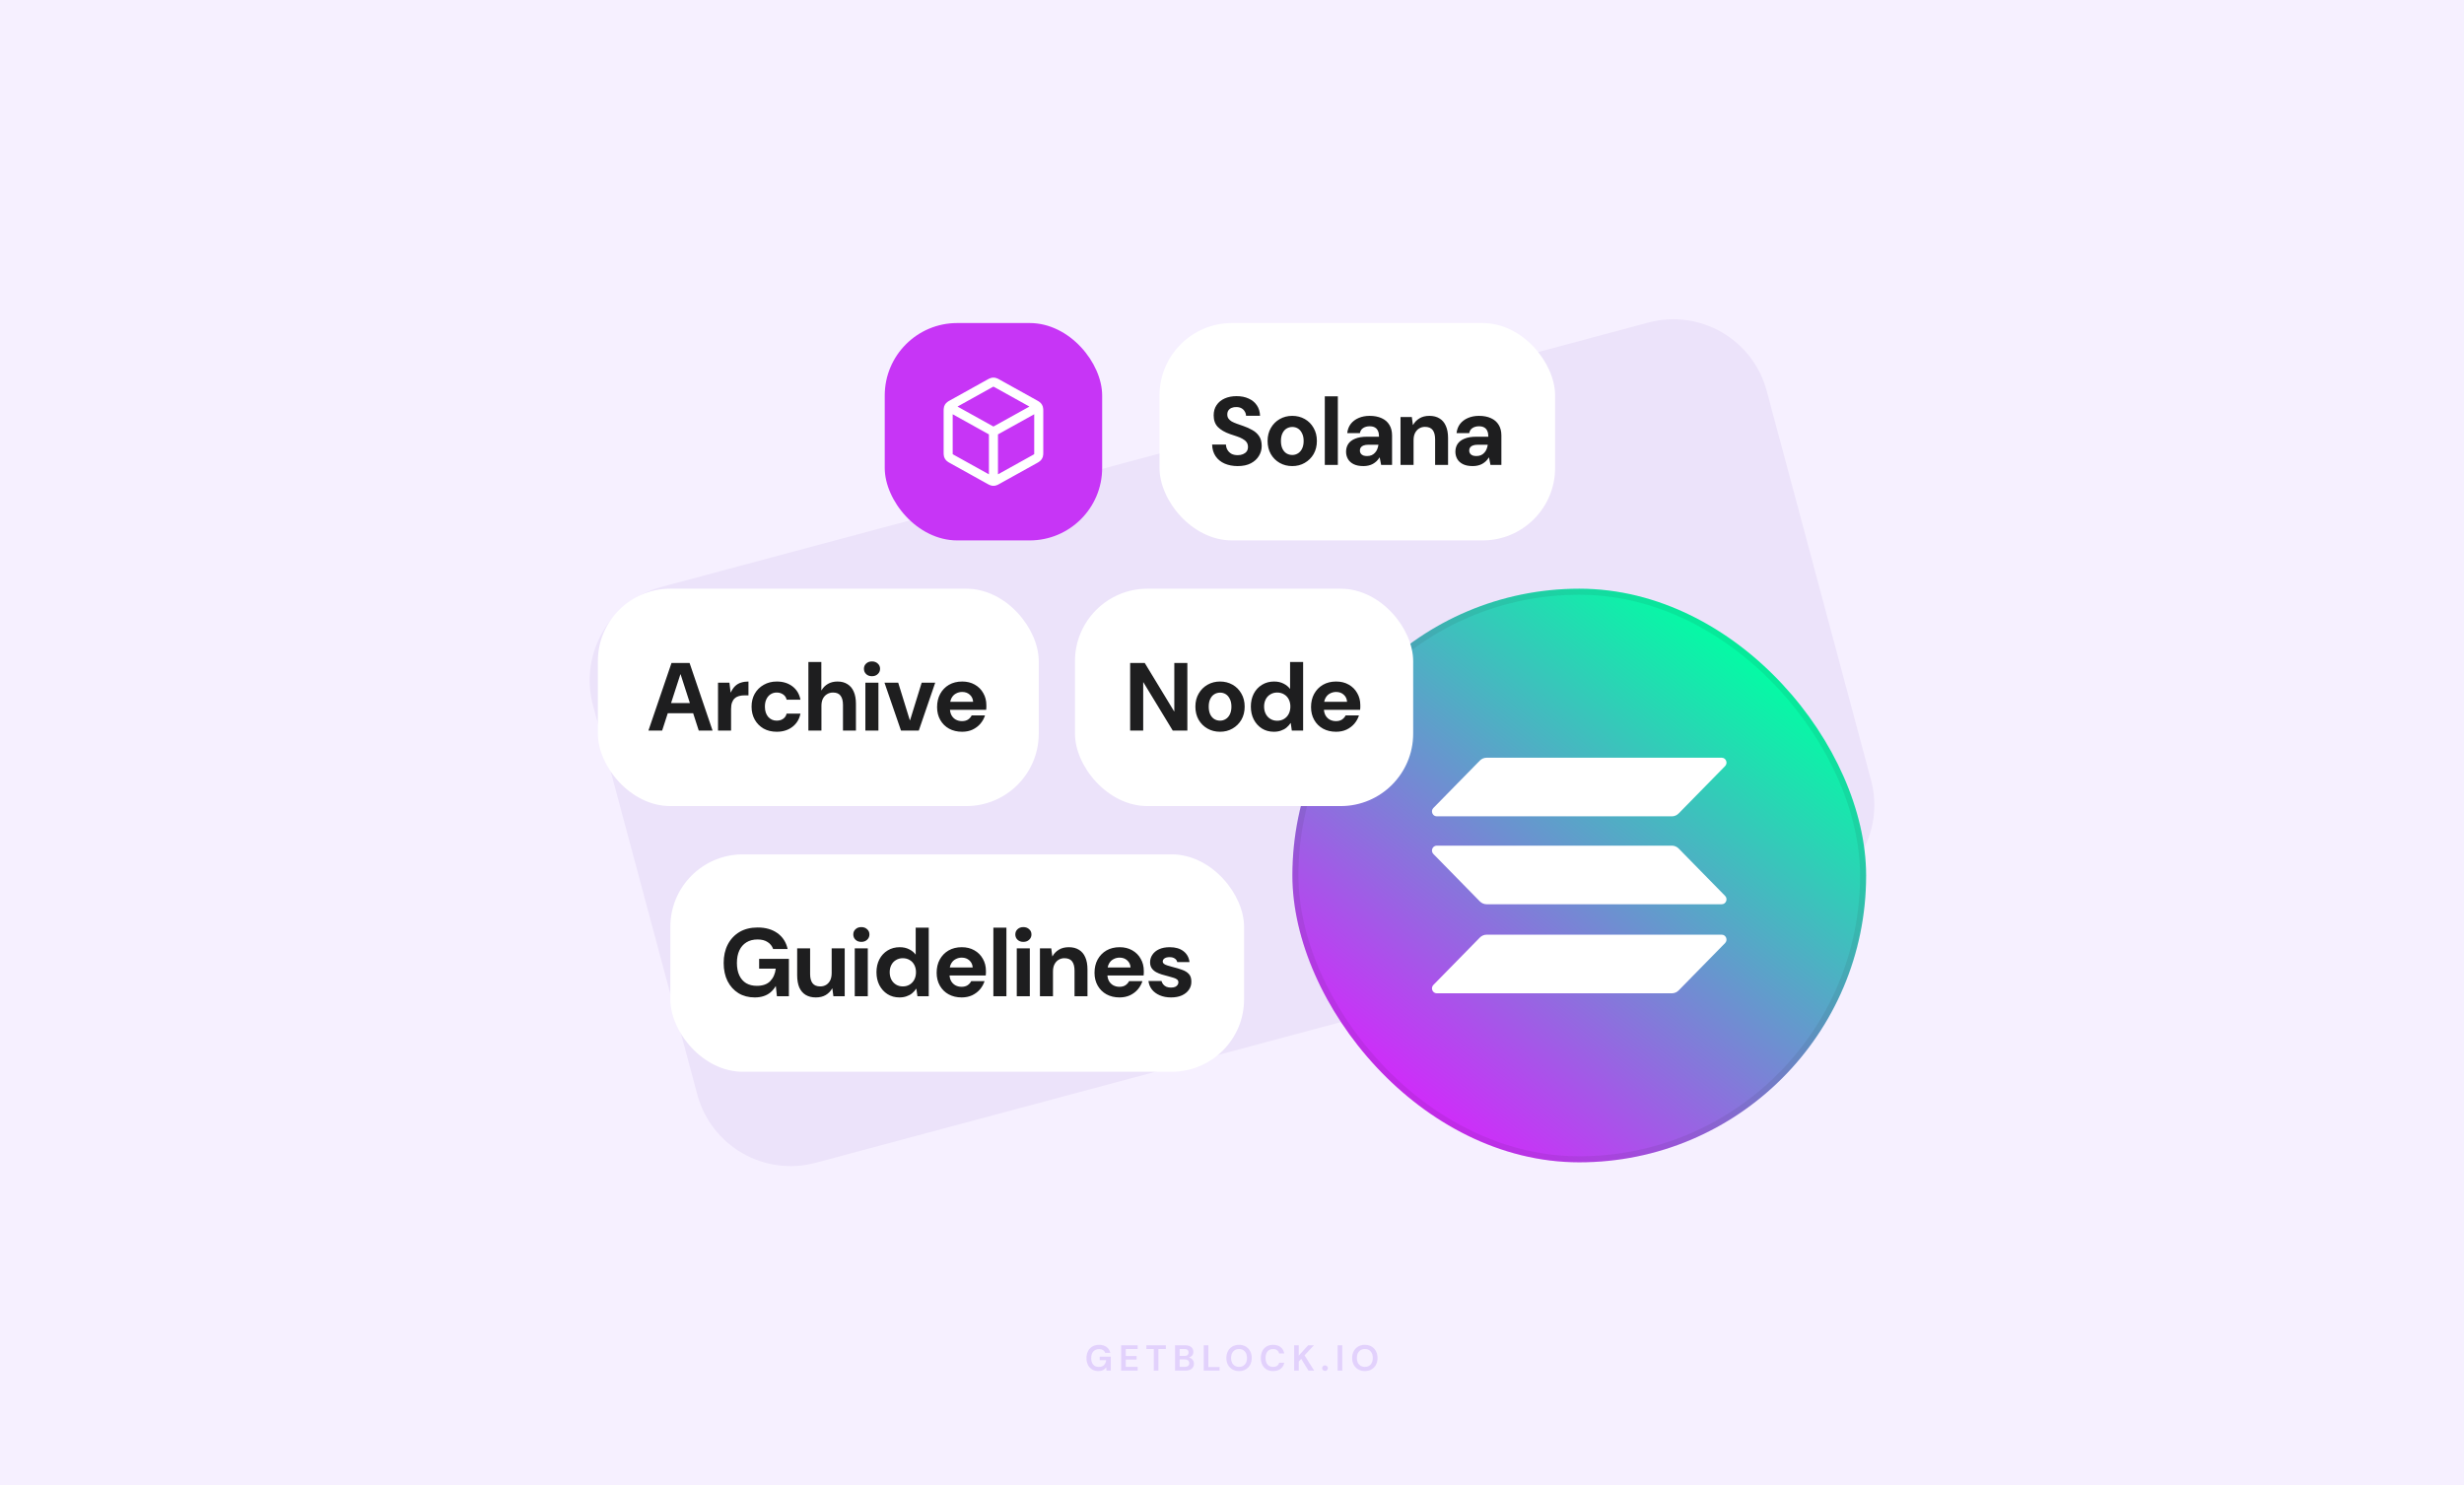 <svg width="816" height="492" viewBox="0 0 816 492" fill="none" xmlns="http://www.w3.org/2000/svg">
<rect width="816" height="492" fill="#F6F0FF"/>
<path d="M585.079 129.467C580.505 112.396 562.958 102.266 545.887 106.84L219.006 194.427C201.935 199.001 191.805 216.548 196.379 233.619L230.921 362.533C235.495 379.604 253.042 389.735 270.113 385.16L596.994 297.573C614.065 292.999 624.196 275.452 619.621 258.381L585.079 129.467Z" fill="#ECE3FA"/>
<path opacity="0.16" d="M363.747 454.144C362.955 454.144 362.263 453.964 361.671 453.604C361.079 453.244 360.619 452.744 360.291 452.104C359.963 451.456 359.799 450.704 359.799 449.848C359.799 448.984 359.967 448.224 360.303 447.568C360.647 446.904 361.131 446.388 361.755 446.02C362.387 445.644 363.135 445.456 363.999 445.456C364.983 445.456 365.799 445.692 366.447 446.164C367.095 446.636 367.515 447.288 367.707 448.12H365.991C365.863 447.728 365.631 447.424 365.295 447.208C364.959 446.984 364.527 446.872 363.999 446.872C363.159 446.872 362.511 447.14 362.055 447.676C361.599 448.204 361.371 448.932 361.371 449.86C361.371 450.788 361.595 451.508 362.043 452.02C362.499 452.524 363.115 452.776 363.891 452.776C364.651 452.776 365.223 452.572 365.607 452.164C365.999 451.748 366.235 451.204 366.315 450.532H364.191V449.38H367.863V454H366.447L366.327 452.896C366.055 453.296 365.715 453.604 365.307 453.82C364.899 454.036 364.379 454.144 363.747 454.144ZM371.277 454V445.6H376.761V446.836H372.813V449.14H376.401V450.34H372.813V452.764H376.761V454H371.277ZM382.09 454V446.836H379.642V445.6H386.086V446.836H383.626V454H382.09ZM389.144 454V445.6H392.516C393.388 445.6 394.052 445.804 394.508 446.212C394.972 446.612 395.204 447.128 395.204 447.76C395.204 448.288 395.06 448.712 394.772 449.032C394.492 449.344 394.148 449.556 393.74 449.668C394.22 449.764 394.616 450.004 394.928 450.388C395.24 450.764 395.396 451.204 395.396 451.708C395.396 452.372 395.156 452.92 394.676 453.352C394.196 453.784 393.516 454 392.636 454H389.144ZM390.68 449.128H392.288C392.72 449.128 393.052 449.028 393.284 448.828C393.516 448.628 393.632 448.344 393.632 447.976C393.632 447.624 393.516 447.348 393.284 447.148C393.06 446.94 392.72 446.836 392.264 446.836H390.68V449.128ZM390.68 452.752H392.396C392.852 452.752 393.204 452.648 393.452 452.44C393.708 452.224 393.836 451.924 393.836 451.54C393.836 451.148 393.704 450.84 393.44 450.616C393.176 450.392 392.82 450.28 392.372 450.28H390.68V452.752ZM398.634 454V445.6H400.17V452.8H403.89V454H398.634ZM410.338 454.144C409.498 454.144 408.762 453.96 408.13 453.592C407.506 453.224 407.014 452.716 406.654 452.068C406.302 451.412 406.126 450.656 406.126 449.8C406.126 448.944 406.302 448.192 406.654 447.544C407.014 446.888 407.506 446.376 408.13 446.008C408.762 445.64 409.498 445.456 410.338 445.456C411.17 445.456 411.902 445.64 412.534 446.008C413.166 446.376 413.658 446.888 414.01 447.544C414.362 448.192 414.538 448.944 414.538 449.8C414.538 450.656 414.362 451.412 414.01 452.068C413.658 452.716 413.166 453.224 412.534 453.592C411.902 453.96 411.17 454.144 410.338 454.144ZM410.338 452.764C411.138 452.764 411.774 452.5 412.246 451.972C412.726 451.444 412.966 450.72 412.966 449.8C412.966 448.88 412.726 448.156 412.246 447.628C411.774 447.1 411.138 446.836 410.338 446.836C409.538 446.836 408.898 447.1 408.418 447.628C407.938 448.156 407.698 448.88 407.698 449.8C407.698 450.72 407.938 451.444 408.418 451.972C408.898 452.5 409.538 452.764 410.338 452.764ZM421.618 454.144C420.77 454.144 420.042 453.964 419.434 453.604C418.826 453.236 418.358 452.728 418.03 452.08C417.702 451.424 417.538 450.668 417.538 449.812C417.538 448.956 417.702 448.2 418.03 447.544C418.358 446.888 418.826 446.376 419.434 446.008C420.042 445.64 420.77 445.456 421.618 445.456C422.626 445.456 423.45 445.708 424.09 446.212C424.738 446.708 425.142 447.408 425.302 448.312H423.61C423.506 447.856 423.282 447.5 422.938 447.244C422.602 446.98 422.154 446.848 421.594 446.848C420.818 446.848 420.21 447.112 419.77 447.64C419.33 448.168 419.11 448.892 419.11 449.812C419.11 450.732 419.33 451.456 419.77 451.984C420.21 452.504 420.818 452.764 421.594 452.764C422.154 452.764 422.602 452.644 422.938 452.404C423.282 452.156 423.506 451.816 423.61 451.384H425.302C425.142 452.248 424.738 452.924 424.09 453.412C423.45 453.9 422.626 454.144 421.618 454.144ZM428.582 454V445.6H430.118V448.996L433.226 445.6H435.122L432.026 448.936L435.206 454H433.322L430.922 450.112L430.118 450.988V454H428.582ZM438.802 454.084C438.522 454.084 438.29 453.996 438.106 453.82C437.93 453.644 437.842 453.432 437.842 453.184C437.842 452.928 437.93 452.712 438.106 452.536C438.29 452.36 438.522 452.272 438.802 452.272C439.082 452.272 439.31 452.36 439.486 452.536C439.67 452.712 439.762 452.928 439.762 453.184C439.762 453.432 439.67 453.644 439.486 453.82C439.31 453.996 439.082 454.084 438.802 454.084ZM442.98 454V445.6H444.516V454H442.98ZM452 454.144C451.16 454.144 450.424 453.96 449.792 453.592C449.168 453.224 448.676 452.716 448.316 452.068C447.964 451.412 447.788 450.656 447.788 449.8C447.788 448.944 447.964 448.192 448.316 447.544C448.676 446.888 449.168 446.376 449.792 446.008C450.424 445.64 451.16 445.456 452 445.456C452.832 445.456 453.564 445.64 454.196 446.008C454.828 446.376 455.32 446.888 455.672 447.544C456.024 448.192 456.2 448.944 456.2 449.8C456.2 450.656 456.024 451.412 455.672 452.068C455.32 452.716 454.828 453.224 454.196 453.592C453.564 453.96 452.832 454.144 452 454.144ZM452 452.764C452.8 452.764 453.436 452.5 453.908 451.972C454.388 451.444 454.628 450.72 454.628 449.8C454.628 448.88 454.388 448.156 453.908 447.628C453.436 447.1 452.8 446.836 452 446.836C451.2 446.836 450.56 447.1 450.08 447.628C449.6 448.156 449.36 448.88 449.36 449.8C449.36 450.72 449.6 451.444 450.08 451.972C450.56 452.5 451.2 452.764 452 452.764Z" fill="#7A2FEB"/>
<rect x="428" y="195" width="190" height="190" rx="95" fill="url(#paint0_linear_2989_509)"/>
<rect x="429" y="196" width="188" height="188" rx="94" stroke="#1E1E1F" stroke-opacity="0.08" stroke-width="2"/>
<path d="M490.078 310.552C490.675 309.943 491.484 309.601 492.328 309.601H570.172C571.59 309.601 572.3 311.352 571.297 312.375L555.915 328.065C555.318 328.674 554.509 329.016 553.665 329.016H475.821C474.403 329.016 473.693 327.266 474.696 326.242L490.078 310.552Z" fill="white"/>
<path d="M490.078 251.935C490.675 251.326 491.484 250.984 492.328 250.984H570.172C571.59 250.984 572.3 252.734 571.297 253.758L555.915 269.448C555.318 270.057 554.509 270.398 553.665 270.398H475.821C474.403 270.398 473.693 268.648 474.696 267.625L490.078 251.935Z" fill="white"/>
<path d="M555.915 281.056C555.318 280.448 554.509 280.106 553.665 280.106H475.821C474.403 280.106 473.693 281.856 474.696 282.879L490.078 298.57C490.675 299.178 491.484 299.52 492.328 299.52H570.172C571.59 299.52 572.3 297.77 571.297 296.746L555.915 281.056Z" fill="white"/>
<rect x="384" y="107" width="131" height="72" rx="24" fill="white"/>
<path d="M409.899 154.384C408.278 154.384 406.827 154.107 405.547 153.552C404.289 152.997 403.297 152.187 402.571 151.12C401.846 150.053 401.462 148.763 401.419 147.248H405.995C406.017 147.909 406.187 148.507 406.507 149.04C406.827 149.573 407.265 150 407.819 150.32C408.395 150.619 409.089 150.768 409.899 150.768C410.561 150.768 411.137 150.661 411.627 150.448C412.139 150.235 412.545 149.936 412.843 149.552C413.142 149.147 413.291 148.645 413.291 148.048C413.291 147.408 413.131 146.875 412.811 146.448C412.491 146.021 412.054 145.659 411.499 145.36C410.945 145.04 410.305 144.763 409.579 144.528C408.875 144.293 408.139 144.048 407.371 143.792C405.601 143.173 404.246 142.384 403.307 141.424C402.39 140.464 401.931 139.184 401.931 137.584C401.931 136.261 402.251 135.131 402.891 134.192C403.531 133.232 404.427 132.496 405.579 131.984C406.731 131.472 408.043 131.216 409.515 131.216C411.03 131.216 412.363 131.483 413.515 132.016C414.667 132.528 415.574 133.275 416.235 134.256C416.897 135.237 417.249 136.389 417.291 137.712H412.651C412.63 137.179 412.481 136.699 412.203 136.272C411.947 135.824 411.585 135.472 411.115 135.216C410.646 134.96 410.091 134.832 409.451 134.832C408.897 134.811 408.385 134.896 407.915 135.088C407.467 135.259 407.105 135.536 406.827 135.92C406.571 136.283 406.443 136.741 406.443 137.296C406.443 137.829 406.571 138.277 406.827 138.64C407.083 139.003 407.435 139.323 407.883 139.6C408.353 139.856 408.907 140.101 409.547 140.336C410.187 140.571 410.891 140.816 411.659 141.072C412.79 141.456 413.814 141.915 414.731 142.448C415.67 142.96 416.417 143.632 416.971 144.464C417.547 145.296 417.835 146.384 417.835 147.728C417.835 148.923 417.526 150.021 416.907 151.024C416.31 152.027 415.425 152.837 414.251 153.456C413.078 154.075 411.627 154.384 409.899 154.384ZM427.949 154.384C426.413 154.384 425.026 154.032 423.789 153.328C422.552 152.624 421.57 151.643 420.845 150.384C420.141 149.125 419.789 147.685 419.789 146.064C419.789 144.421 420.152 142.981 420.877 141.744C421.602 140.485 422.584 139.504 423.821 138.8C425.058 138.096 426.434 137.744 427.949 137.744C429.485 137.744 430.872 138.096 432.109 138.8C433.346 139.504 434.317 140.485 435.021 141.744C435.746 142.981 436.109 144.421 436.109 146.064C436.109 147.707 435.746 149.157 435.021 150.416C434.296 151.653 433.314 152.624 432.077 153.328C430.861 154.032 429.485 154.384 427.949 154.384ZM427.949 150.704C428.632 150.704 429.25 150.533 429.805 150.192C430.381 149.851 430.84 149.339 431.181 148.656C431.544 147.952 431.725 147.088 431.725 146.064C431.725 145.04 431.544 144.187 431.181 143.504C430.84 142.8 430.392 142.277 429.837 141.936C429.282 141.595 428.664 141.424 427.981 141.424C427.298 141.424 426.669 141.595 426.093 141.936C425.517 142.277 425.058 142.8 424.717 143.504C424.376 144.187 424.205 145.04 424.205 146.064C424.205 147.088 424.376 147.952 424.717 148.656C425.058 149.339 425.506 149.851 426.061 150.192C426.637 150.533 427.266 150.704 427.949 150.704ZM438.732 154V131.28H443.052V154H438.732ZM451.504 154.384C450.203 154.384 449.126 154.171 448.272 153.744C447.419 153.317 446.79 152.741 446.384 152.016C445.979 151.291 445.776 150.491 445.776 149.616C445.776 148.635 446.022 147.771 446.512 147.024C447.024 146.277 447.792 145.701 448.816 145.296C449.84 144.869 451.131 144.656 452.688 144.656H456.688C456.688 143.867 456.571 143.227 456.336 142.736C456.123 142.224 455.782 141.84 455.312 141.584C454.864 141.328 454.288 141.2 453.584 141.2C452.752 141.2 452.038 141.392 451.44 141.776C450.864 142.139 450.502 142.704 450.352 143.472H446.16C446.288 142.299 446.672 141.285 447.312 140.432C447.974 139.579 448.848 138.917 449.936 138.448C451.024 137.979 452.24 137.744 453.584 137.744C455.12 137.744 456.443 138 457.552 138.512C458.662 139.003 459.515 139.739 460.112 140.72C460.71 141.68 461.008 142.853 461.008 144.24V154H457.392L456.912 151.536H456.848C456.571 151.984 456.251 152.389 455.888 152.752C455.526 153.093 455.12 153.392 454.672 153.648C454.246 153.883 453.766 154.064 453.232 154.192C452.699 154.32 452.123 154.384 451.504 154.384ZM452.72 151.056C453.296 151.056 453.808 150.96 454.256 150.768C454.704 150.555 455.078 150.277 455.376 149.936C455.696 149.595 455.942 149.2 456.112 148.752C456.304 148.283 456.432 147.803 456.496 147.312H453.168C452.507 147.312 451.963 147.397 451.536 147.568C451.131 147.717 450.832 147.941 450.64 148.24C450.448 148.517 450.352 148.848 450.352 149.232C450.352 149.616 450.448 149.947 450.64 150.224C450.832 150.501 451.11 150.715 451.472 150.864C451.835 150.992 452.251 151.056 452.72 151.056ZM463.809 154V138.128H467.553L467.905 140.752H467.969C468.481 139.835 469.185 139.109 470.081 138.576C470.977 138.021 472.076 137.744 473.377 137.744C474.7 137.744 475.82 138.032 476.737 138.608C477.654 139.163 478.348 139.984 478.817 141.072C479.308 142.16 479.553 143.504 479.553 145.104V154H475.265V145.488C475.265 144.165 474.998 143.152 474.465 142.448C473.932 141.744 473.078 141.392 471.905 141.392C471.18 141.392 470.529 141.573 469.953 141.936C469.398 142.277 468.95 142.779 468.609 143.44C468.289 144.08 468.129 144.869 468.129 145.808V154H463.809ZM487.708 154.384C486.407 154.384 485.329 154.171 484.476 153.744C483.623 153.317 482.993 152.741 482.588 152.016C482.183 151.291 481.98 150.491 481.98 149.616C481.98 148.635 482.225 147.771 482.716 147.024C483.228 146.277 483.996 145.701 485.02 145.296C486.044 144.869 487.335 144.656 488.892 144.656H492.892C492.892 143.867 492.775 143.227 492.54 142.736C492.327 142.224 491.985 141.84 491.516 141.584C491.068 141.328 490.492 141.2 489.788 141.2C488.956 141.2 488.241 141.392 487.644 141.776C487.068 142.139 486.705 142.704 486.556 143.472H482.364C482.492 142.299 482.876 141.285 483.516 140.432C484.177 139.579 485.052 138.917 486.14 138.448C487.228 137.979 488.444 137.744 489.788 137.744C491.324 137.744 492.647 138 493.756 138.512C494.865 139.003 495.719 139.739 496.316 140.72C496.913 141.68 497.212 142.853 497.212 144.24V154H493.596L493.116 151.536H493.052C492.775 151.984 492.455 152.389 492.092 152.752C491.729 153.093 491.324 153.392 490.876 153.648C490.449 153.883 489.969 154.064 489.436 154.192C488.903 154.32 488.327 154.384 487.708 154.384ZM488.924 151.056C489.5 151.056 490.012 150.96 490.46 150.768C490.908 150.555 491.281 150.277 491.58 149.936C491.9 149.595 492.145 149.2 492.316 148.752C492.508 148.283 492.636 147.803 492.7 147.312H489.372C488.711 147.312 488.167 147.397 487.74 147.568C487.335 147.717 487.036 147.941 486.844 148.24C486.652 148.517 486.556 148.848 486.556 149.232C486.556 149.616 486.652 149.947 486.844 150.224C487.036 150.501 487.313 150.715 487.676 150.864C488.039 150.992 488.455 151.056 488.924 151.056Z" fill="#1E1E1F"/>
<rect x="222" y="283" width="190" height="72" rx="24" fill="white"/>
<path d="M249.93 330.384C247.903 330.384 246.111 329.915 244.554 328.976C243.018 328.016 241.812 326.683 240.938 324.976C240.084 323.248 239.658 321.243 239.658 318.96C239.658 316.656 240.106 314.629 241.002 312.88C241.919 311.109 243.21 309.723 244.874 308.72C246.559 307.717 248.575 307.216 250.922 307.216C253.546 307.216 255.732 307.845 257.482 309.104C259.231 310.363 260.351 312.112 260.842 314.352H256.042C255.7 313.371 255.092 312.603 254.218 312.048C253.364 311.472 252.255 311.184 250.89 311.184C249.439 311.184 248.202 311.504 247.178 312.144C246.154 312.784 245.375 313.68 244.842 314.832C244.308 315.984 244.042 317.36 244.042 318.96C244.042 320.581 244.308 321.957 244.842 323.088C245.375 324.219 246.132 325.083 247.114 325.68C248.116 326.256 249.29 326.544 250.634 326.544C252.596 326.544 254.079 326.021 255.082 324.976C256.106 323.909 256.714 322.533 256.906 320.848H251.402V317.616H261.258V330H257.29L256.938 326.672H256.874C256.404 327.461 255.828 328.144 255.146 328.72C254.484 329.275 253.716 329.691 252.842 329.968C251.988 330.245 251.018 330.384 249.93 330.384ZM270.174 330.384C268.873 330.384 267.753 330.107 266.814 329.552C265.897 328.997 265.193 328.176 264.702 327.088C264.233 325.979 263.998 324.624 263.998 323.024V314.128H268.286V322.64C268.286 323.963 268.553 324.976 269.086 325.68C269.62 326.384 270.473 326.736 271.646 326.736C272.372 326.736 273.022 326.565 273.598 326.224C274.174 325.861 274.622 325.36 274.942 324.72C275.262 324.059 275.422 323.259 275.422 322.32V314.128H279.742V330H275.998L275.646 327.408H275.582C275.092 328.304 274.388 329.029 273.47 329.584C272.574 330.117 271.476 330.384 270.174 330.384ZM283.065 330V314.128H287.385V330H283.065ZM285.241 311.984C284.452 311.984 283.812 311.749 283.321 311.28C282.831 310.811 282.585 310.224 282.585 309.52C282.585 308.816 282.831 308.24 283.321 307.792C283.812 307.323 284.452 307.088 285.241 307.088C286.031 307.088 286.671 307.323 287.161 307.792C287.673 308.24 287.929 308.816 287.929 309.52C287.929 310.224 287.673 310.811 287.161 311.28C286.671 311.749 286.031 311.984 285.241 311.984ZM297.874 330.384C296.38 330.384 295.058 330.021 293.906 329.296C292.775 328.571 291.879 327.579 291.218 326.32C290.578 325.061 290.258 323.632 290.258 322.032C290.258 320.453 290.578 319.035 291.218 317.776C291.879 316.517 292.786 315.536 293.938 314.832C295.111 314.107 296.455 313.744 297.97 313.744C299.164 313.744 300.21 313.979 301.106 314.448C302.002 314.896 302.716 315.483 303.25 316.208V307.28H307.57V330H303.826L303.474 327.504H303.41C303.047 328.059 302.599 328.56 302.066 329.008C301.554 329.435 300.946 329.765 300.242 330C299.559 330.256 298.77 330.384 297.874 330.384ZM298.994 326.736C299.847 326.736 300.604 326.533 301.266 326.128C301.927 325.723 302.439 325.168 302.802 324.464C303.164 323.76 303.346 322.949 303.346 322.032C303.346 321.136 303.164 320.336 302.802 319.632C302.439 318.928 301.927 318.384 301.266 318C300.604 317.595 299.836 317.392 298.962 317.392C298.13 317.392 297.383 317.595 296.722 318C296.06 318.384 295.548 318.928 295.186 319.632C294.823 320.336 294.642 321.136 294.642 322.032C294.642 322.949 294.823 323.76 295.186 324.464C295.548 325.168 296.06 325.723 296.722 326.128C297.383 326.533 298.14 326.736 298.994 326.736ZM318.476 330.384C316.854 330.384 315.414 330.043 314.156 329.36C312.918 328.677 311.948 327.717 311.244 326.48C310.54 325.243 310.188 323.824 310.188 322.224C310.188 320.56 310.529 319.099 311.212 317.84C311.916 316.56 312.886 315.557 314.124 314.832C315.382 314.107 316.844 313.744 318.508 313.744C320.086 313.744 321.473 314.085 322.668 314.768C323.884 315.451 324.822 316.389 325.484 317.584C326.166 318.757 326.508 320.091 326.508 321.584C326.508 321.797 326.508 322.043 326.508 322.32C326.508 322.576 326.486 322.843 326.444 323.12H313.26V320.464H322.124C322.06 319.483 321.686 318.693 321.004 318.096C320.342 317.499 319.51 317.2 318.508 317.2C317.761 317.2 317.078 317.371 316.46 317.712C315.841 318.032 315.35 318.523 314.988 319.184C314.625 319.845 314.444 320.688 314.444 321.712V322.64C314.444 323.515 314.614 324.272 314.956 324.912C315.297 325.531 315.766 326.011 316.364 326.352C316.982 326.693 317.676 326.864 318.444 326.864C319.233 326.864 319.894 326.693 320.428 326.352C320.961 325.989 321.366 325.531 321.644 324.976H326.06C325.74 325.979 325.228 326.896 324.524 327.728C323.82 328.539 322.956 329.189 321.932 329.68C320.908 330.149 319.756 330.384 318.476 330.384ZM328.975 330V307.28H333.295V330H328.975ZM336.723 330V314.128H341.043V330H336.723ZM338.899 311.984C338.109 311.984 337.469 311.749 336.979 311.28C336.488 310.811 336.243 310.224 336.243 309.52C336.243 308.816 336.488 308.24 336.979 307.792C337.469 307.323 338.109 307.088 338.899 307.088C339.688 307.088 340.328 307.323 340.819 307.792C341.331 308.24 341.587 308.816 341.587 309.52C341.587 310.224 341.331 310.811 340.819 311.28C340.328 311.749 339.688 311.984 338.899 311.984ZM344.395 330V314.128H348.139L348.491 316.752H348.555C349.067 315.835 349.771 315.109 350.667 314.576C351.563 314.021 352.662 313.744 353.963 313.744C355.286 313.744 356.406 314.032 357.323 314.608C358.241 315.163 358.934 315.984 359.403 317.072C359.894 318.16 360.139 319.504 360.139 321.104V330H355.851V321.488C355.851 320.165 355.585 319.152 355.051 318.448C354.518 317.744 353.665 317.392 352.491 317.392C351.766 317.392 351.115 317.573 350.539 317.936C349.985 318.277 349.537 318.779 349.195 319.44C348.875 320.08 348.715 320.869 348.715 321.808V330H344.395ZM370.758 330.384C369.137 330.384 367.697 330.043 366.438 329.36C365.201 328.677 364.23 327.717 363.526 326.48C362.822 325.243 362.47 323.824 362.47 322.224C362.47 320.56 362.812 319.099 363.494 317.84C364.198 316.56 365.169 315.557 366.406 314.832C367.665 314.107 369.126 313.744 370.79 313.744C372.369 313.744 373.756 314.085 374.95 314.768C376.166 315.451 377.105 316.389 377.766 317.584C378.449 318.757 378.79 320.091 378.79 321.584C378.79 321.797 378.79 322.043 378.79 322.32C378.79 322.576 378.769 322.843 378.726 323.12H365.542V320.464H374.406C374.342 319.483 373.969 318.693 373.286 318.096C372.625 317.499 371.793 317.2 370.79 317.2C370.044 317.2 369.361 317.371 368.742 317.712C368.124 318.032 367.633 318.523 367.27 319.184C366.908 319.845 366.726 320.688 366.726 321.712V322.64C366.726 323.515 366.897 324.272 367.238 324.912C367.58 325.531 368.049 326.011 368.646 326.352C369.265 326.693 369.958 326.864 370.726 326.864C371.516 326.864 372.177 326.693 372.71 326.352C373.244 325.989 373.649 325.531 373.926 324.976H378.342C378.022 325.979 377.51 326.896 376.806 327.728C376.102 328.539 375.238 329.189 374.214 329.68C373.19 330.149 372.038 330.384 370.758 330.384ZM387.817 330.384C386.409 330.384 385.161 330.149 384.073 329.68C382.985 329.211 382.121 328.571 381.481 327.76C380.841 326.928 380.457 325.989 380.329 324.944H384.649C384.756 325.328 384.937 325.691 385.193 326.032C385.449 326.352 385.791 326.619 386.217 326.832C386.665 327.024 387.177 327.12 387.753 327.12C388.329 327.12 388.799 327.045 389.161 326.896C389.524 326.725 389.791 326.512 389.961 326.256C390.153 325.979 390.249 325.701 390.249 325.424C390.249 324.997 390.111 324.677 389.833 324.464C389.577 324.229 389.193 324.037 388.681 323.888C388.191 323.717 387.604 323.547 386.921 323.376C386.239 323.205 385.535 323.013 384.809 322.8C384.105 322.587 383.455 322.32 382.857 322C382.26 321.659 381.78 321.232 381.417 320.72C381.055 320.187 380.873 319.525 380.873 318.736C380.873 317.819 381.129 316.987 381.641 316.24C382.153 315.472 382.889 314.864 383.849 314.416C384.831 313.968 386.004 313.744 387.369 313.744C389.268 313.744 390.783 314.181 391.913 315.056C393.065 315.931 393.737 317.136 393.929 318.672H389.865C389.759 318.16 389.481 317.765 389.033 317.488C388.607 317.189 388.041 317.04 387.337 317.04C386.612 317.04 386.047 317.179 385.641 317.456C385.257 317.733 385.065 318.075 385.065 318.48C385.065 318.779 385.193 319.035 385.449 319.248C385.727 319.461 386.111 319.643 386.601 319.792C387.092 319.941 387.679 320.112 388.361 320.304C389.513 320.581 390.548 320.891 391.465 321.232C392.404 321.552 393.151 322.011 393.705 322.608C394.26 323.184 394.537 324.027 394.537 325.136C394.559 326.139 394.292 327.035 393.737 327.824C393.204 328.613 392.425 329.243 391.401 329.712C390.399 330.16 389.204 330.384 387.817 330.384Z" fill="#1E1E1F"/>
<rect x="198" y="195" width="146" height="72" rx="24" fill="white"/>
<path d="M214.735 242L222.383 219.6H228.367L235.983 242H231.407L225.391 223.344H225.327L219.279 242H214.735ZM218.351 236.24L219.503 232.88H230.895L232.015 236.24H218.351ZM237.788 242V226.128H241.564L241.948 229.36H242.012C242.439 228.464 242.93 227.749 243.484 227.216C244.06 226.683 244.711 226.309 245.436 226.096C246.162 225.861 246.972 225.744 247.868 225.744V230.32H246.684C245.98 230.32 245.34 230.395 244.764 230.544C244.21 230.693 243.73 230.949 243.324 231.312C242.94 231.653 242.642 232.112 242.428 232.688C242.215 233.264 242.108 233.979 242.108 234.832V242H237.788ZM257.247 242.384C255.583 242.384 254.121 242.032 252.863 241.328C251.625 240.603 250.655 239.621 249.951 238.384C249.247 237.125 248.895 235.685 248.895 234.064C248.895 232.443 249.247 231.013 249.951 229.776C250.676 228.517 251.668 227.536 252.927 226.832C254.185 226.107 255.625 225.744 257.247 225.744C259.295 225.744 261.023 226.277 262.431 227.344C263.839 228.411 264.724 229.883 265.087 231.76H260.511C260.34 231.013 259.956 230.437 259.359 230.032C258.761 229.605 258.047 229.392 257.215 229.392C256.468 229.392 255.796 229.584 255.199 229.968C254.623 230.331 254.164 230.864 253.823 231.568C253.481 232.251 253.311 233.083 253.311 234.064C253.311 234.789 253.407 235.44 253.599 236.016C253.791 236.571 254.057 237.051 254.399 237.456C254.761 237.861 255.177 238.171 255.647 238.384C256.116 238.597 256.639 238.704 257.215 238.704C257.769 238.704 258.271 238.619 258.719 238.448C259.167 238.256 259.551 237.989 259.871 237.648C260.191 237.285 260.404 236.859 260.511 236.368H265.087C264.724 238.203 263.839 239.664 262.431 240.752C261.023 241.84 259.295 242.384 257.247 242.384ZM267.713 242V219.28H272.001V228.656H272.065C272.598 227.739 273.313 227.024 274.209 226.512C275.105 226 276.161 225.744 277.377 225.744C278.657 225.744 279.745 226.032 280.641 226.608C281.558 227.163 282.252 227.984 282.721 229.072C283.212 230.16 283.457 231.504 283.457 233.104V242H279.169V233.488C279.169 232.165 278.902 231.152 278.369 230.448C277.857 229.744 277.025 229.392 275.873 229.392C275.126 229.392 274.465 229.573 273.889 229.936C273.313 230.277 272.854 230.779 272.513 231.44C272.193 232.08 272.033 232.869 272.033 233.808V242H267.713ZM286.586 242V226.128H290.906V242H286.586ZM288.762 223.984C287.973 223.984 287.333 223.749 286.842 223.28C286.351 222.811 286.106 222.224 286.106 221.52C286.106 220.816 286.351 220.24 286.842 219.792C287.333 219.323 287.973 219.088 288.762 219.088C289.551 219.088 290.191 219.323 290.682 219.792C291.194 220.24 291.45 220.816 291.45 221.52C291.45 222.224 291.194 222.811 290.682 223.28C290.191 223.749 289.551 223.984 288.762 223.984ZM298.386 242L292.914 226.128H297.458L301.298 238.544H301.394L305.234 226.128H309.714L304.274 242H298.386ZM318.621 242.384C317 242.384 315.56 242.043 314.301 241.36C313.064 240.677 312.093 239.717 311.389 238.48C310.685 237.243 310.333 235.824 310.333 234.224C310.333 232.56 310.675 231.099 311.357 229.84C312.061 228.56 313.032 227.557 314.269 226.832C315.528 226.107 316.989 225.744 318.653 225.744C320.232 225.744 321.619 226.085 322.813 226.768C324.029 227.451 324.968 228.389 325.629 229.584C326.312 230.757 326.653 232.091 326.653 233.584C326.653 233.797 326.653 234.043 326.653 234.32C326.653 234.576 326.632 234.843 326.589 235.12H313.405V232.464H322.269C322.205 231.483 321.832 230.693 321.149 230.096C320.488 229.499 319.656 229.2 318.653 229.2C317.907 229.2 317.224 229.371 316.605 229.712C315.987 230.032 315.496 230.523 315.133 231.184C314.771 231.845 314.589 232.688 314.589 233.712V234.64C314.589 235.515 314.76 236.272 315.101 236.912C315.443 237.531 315.912 238.011 316.509 238.352C317.128 238.693 317.821 238.864 318.589 238.864C319.379 238.864 320.04 238.693 320.573 238.352C321.107 237.989 321.512 237.531 321.789 236.976H326.205C325.885 237.979 325.373 238.896 324.669 239.728C323.965 240.539 323.101 241.189 322.077 241.68C321.053 242.149 319.901 242.384 318.621 242.384Z" fill="#1E1E1F"/>
<rect x="356" y="195" width="112" height="72" rx="24" fill="white"/>
<path d="M374.272 242V219.6H379.104L388.832 235.632H388.896V219.6H393.216V242H388.384L378.656 226H378.592V242H374.272ZM404.035 242.384C402.499 242.384 401.113 242.032 399.875 241.328C398.638 240.624 397.657 239.643 396.931 238.384C396.227 237.125 395.875 235.685 395.875 234.064C395.875 232.421 396.238 230.981 396.963 229.744C397.689 228.485 398.67 227.504 399.907 226.8C401.145 226.096 402.521 225.744 404.035 225.744C405.571 225.744 406.958 226.096 408.195 226.8C409.433 227.504 410.403 228.485 411.107 229.744C411.833 230.981 412.195 232.421 412.195 234.064C412.195 235.707 411.833 237.157 411.107 238.416C410.382 239.653 409.401 240.624 408.163 241.328C406.947 242.032 405.571 242.384 404.035 242.384ZM404.035 238.704C404.718 238.704 405.337 238.533 405.891 238.192C406.467 237.851 406.926 237.339 407.267 236.656C407.63 235.952 407.811 235.088 407.811 234.064C407.811 233.04 407.63 232.187 407.267 231.504C406.926 230.8 406.478 230.277 405.923 229.936C405.369 229.595 404.75 229.424 404.067 229.424C403.385 229.424 402.755 229.595 402.179 229.936C401.603 230.277 401.145 230.8 400.803 231.504C400.462 232.187 400.291 233.04 400.291 234.064C400.291 235.088 400.462 235.952 400.803 236.656C401.145 237.339 401.593 237.851 402.147 238.192C402.723 238.533 403.353 238.704 404.035 238.704ZM421.859 242.384C420.365 242.384 419.043 242.021 417.891 241.296C416.76 240.571 415.864 239.579 415.203 238.32C414.563 237.061 414.243 235.632 414.243 234.032C414.243 232.453 414.563 231.035 415.203 229.776C415.864 228.517 416.771 227.536 417.923 226.832C419.096 226.107 420.44 225.744 421.955 225.744C423.149 225.744 424.195 225.979 425.091 226.448C425.987 226.896 426.701 227.483 427.235 228.208V219.28H431.555V242H427.811L427.459 239.504H427.395C427.032 240.059 426.584 240.56 426.051 241.008C425.539 241.435 424.931 241.765 424.227 242C423.544 242.256 422.755 242.384 421.859 242.384ZM422.979 238.736C423.832 238.736 424.589 238.533 425.251 238.128C425.912 237.723 426.424 237.168 426.787 236.464C427.149 235.76 427.331 234.949 427.331 234.032C427.331 233.136 427.149 232.336 426.787 231.632C426.424 230.928 425.912 230.384 425.251 230C424.589 229.595 423.821 229.392 422.947 229.392C422.115 229.392 421.368 229.595 420.707 230C420.045 230.384 419.533 230.928 419.171 231.632C418.808 232.336 418.627 233.136 418.627 234.032C418.627 234.949 418.808 235.76 419.171 236.464C419.533 237.168 420.045 237.723 420.707 238.128C421.368 238.533 422.125 238.736 422.979 238.736ZM442.461 242.384C440.839 242.384 439.399 242.043 438.141 241.36C436.903 240.677 435.933 239.717 435.229 238.48C434.525 237.243 434.173 235.824 434.173 234.224C434.173 232.56 434.514 231.099 435.197 229.84C435.901 228.56 436.871 227.557 438.109 226.832C439.367 226.107 440.829 225.744 442.493 225.744C444.071 225.744 445.458 226.085 446.653 226.768C447.869 227.451 448.807 228.389 449.469 229.584C450.151 230.757 450.493 232.091 450.493 233.584C450.493 233.797 450.493 234.043 450.493 234.32C450.493 234.576 450.471 234.843 450.429 235.12H437.245V232.464H446.109C446.045 231.483 445.671 230.693 444.989 230.096C444.327 229.499 443.495 229.2 442.493 229.2C441.746 229.2 441.063 229.371 440.445 229.712C439.826 230.032 439.335 230.523 438.973 231.184C438.61 231.845 438.429 232.688 438.429 233.712V234.64C438.429 235.515 438.599 236.272 438.941 236.912C439.282 237.531 439.751 238.011 440.349 238.352C440.967 238.693 441.661 238.864 442.429 238.864C443.218 238.864 443.879 238.693 444.413 238.352C444.946 237.989 445.351 237.531 445.629 236.976H450.045C449.725 237.979 449.213 238.896 448.509 239.728C447.805 240.539 446.941 241.189 445.917 241.68C444.893 242.149 443.741 242.384 442.461 242.384Z" fill="#1E1E1F"/>
<rect x="293" y="107" width="72" height="72" rx="24" fill="#C735F6"/>
<path d="M343.167 135.13L329 143M329 143L314.833 135.13M329 143L329 158.833M344 149.764V136.236C344 135.665 344 135.379 343.916 135.124C343.841 134.899 343.72 134.692 343.559 134.518C343.377 134.321 343.128 134.182 342.628 133.905L330.295 127.053C329.822 126.79 329.586 126.659 329.336 126.607C329.114 126.562 328.886 126.562 328.664 126.607C328.414 126.659 328.178 126.79 327.705 127.053L315.372 133.905C314.872 134.182 314.623 134.321 314.441 134.518C314.28 134.692 314.159 134.899 314.084 135.124C314 135.379 314 135.665 314 136.236V149.764C314 150.335 314 150.621 314.084 150.876C314.159 151.101 314.28 151.308 314.441 151.482C314.623 151.679 314.872 151.818 315.372 152.095L327.705 158.947C328.178 159.21 328.414 159.341 328.664 159.393C328.886 159.438 329.114 159.438 329.336 159.393C329.586 159.341 329.822 159.21 330.295 158.947L342.628 152.095C343.128 151.818 343.377 151.679 343.559 151.482C343.72 151.308 343.841 151.101 343.916 150.876C344 150.621 344 150.335 344 149.764Z" stroke="white" stroke-width="3" stroke-linecap="round" stroke-linejoin="round"/>
<defs>
<linearGradient id="paint0_linear_2989_509" x1="575.211" y1="210.669" x2="453.503" y2="367.151" gradientUnits="userSpaceOnUse">
<stop stop-color="#00FFA3"/>
<stop offset="1" stop-color="#DC1FFF"/>
</linearGradient>
</defs>
</svg>
